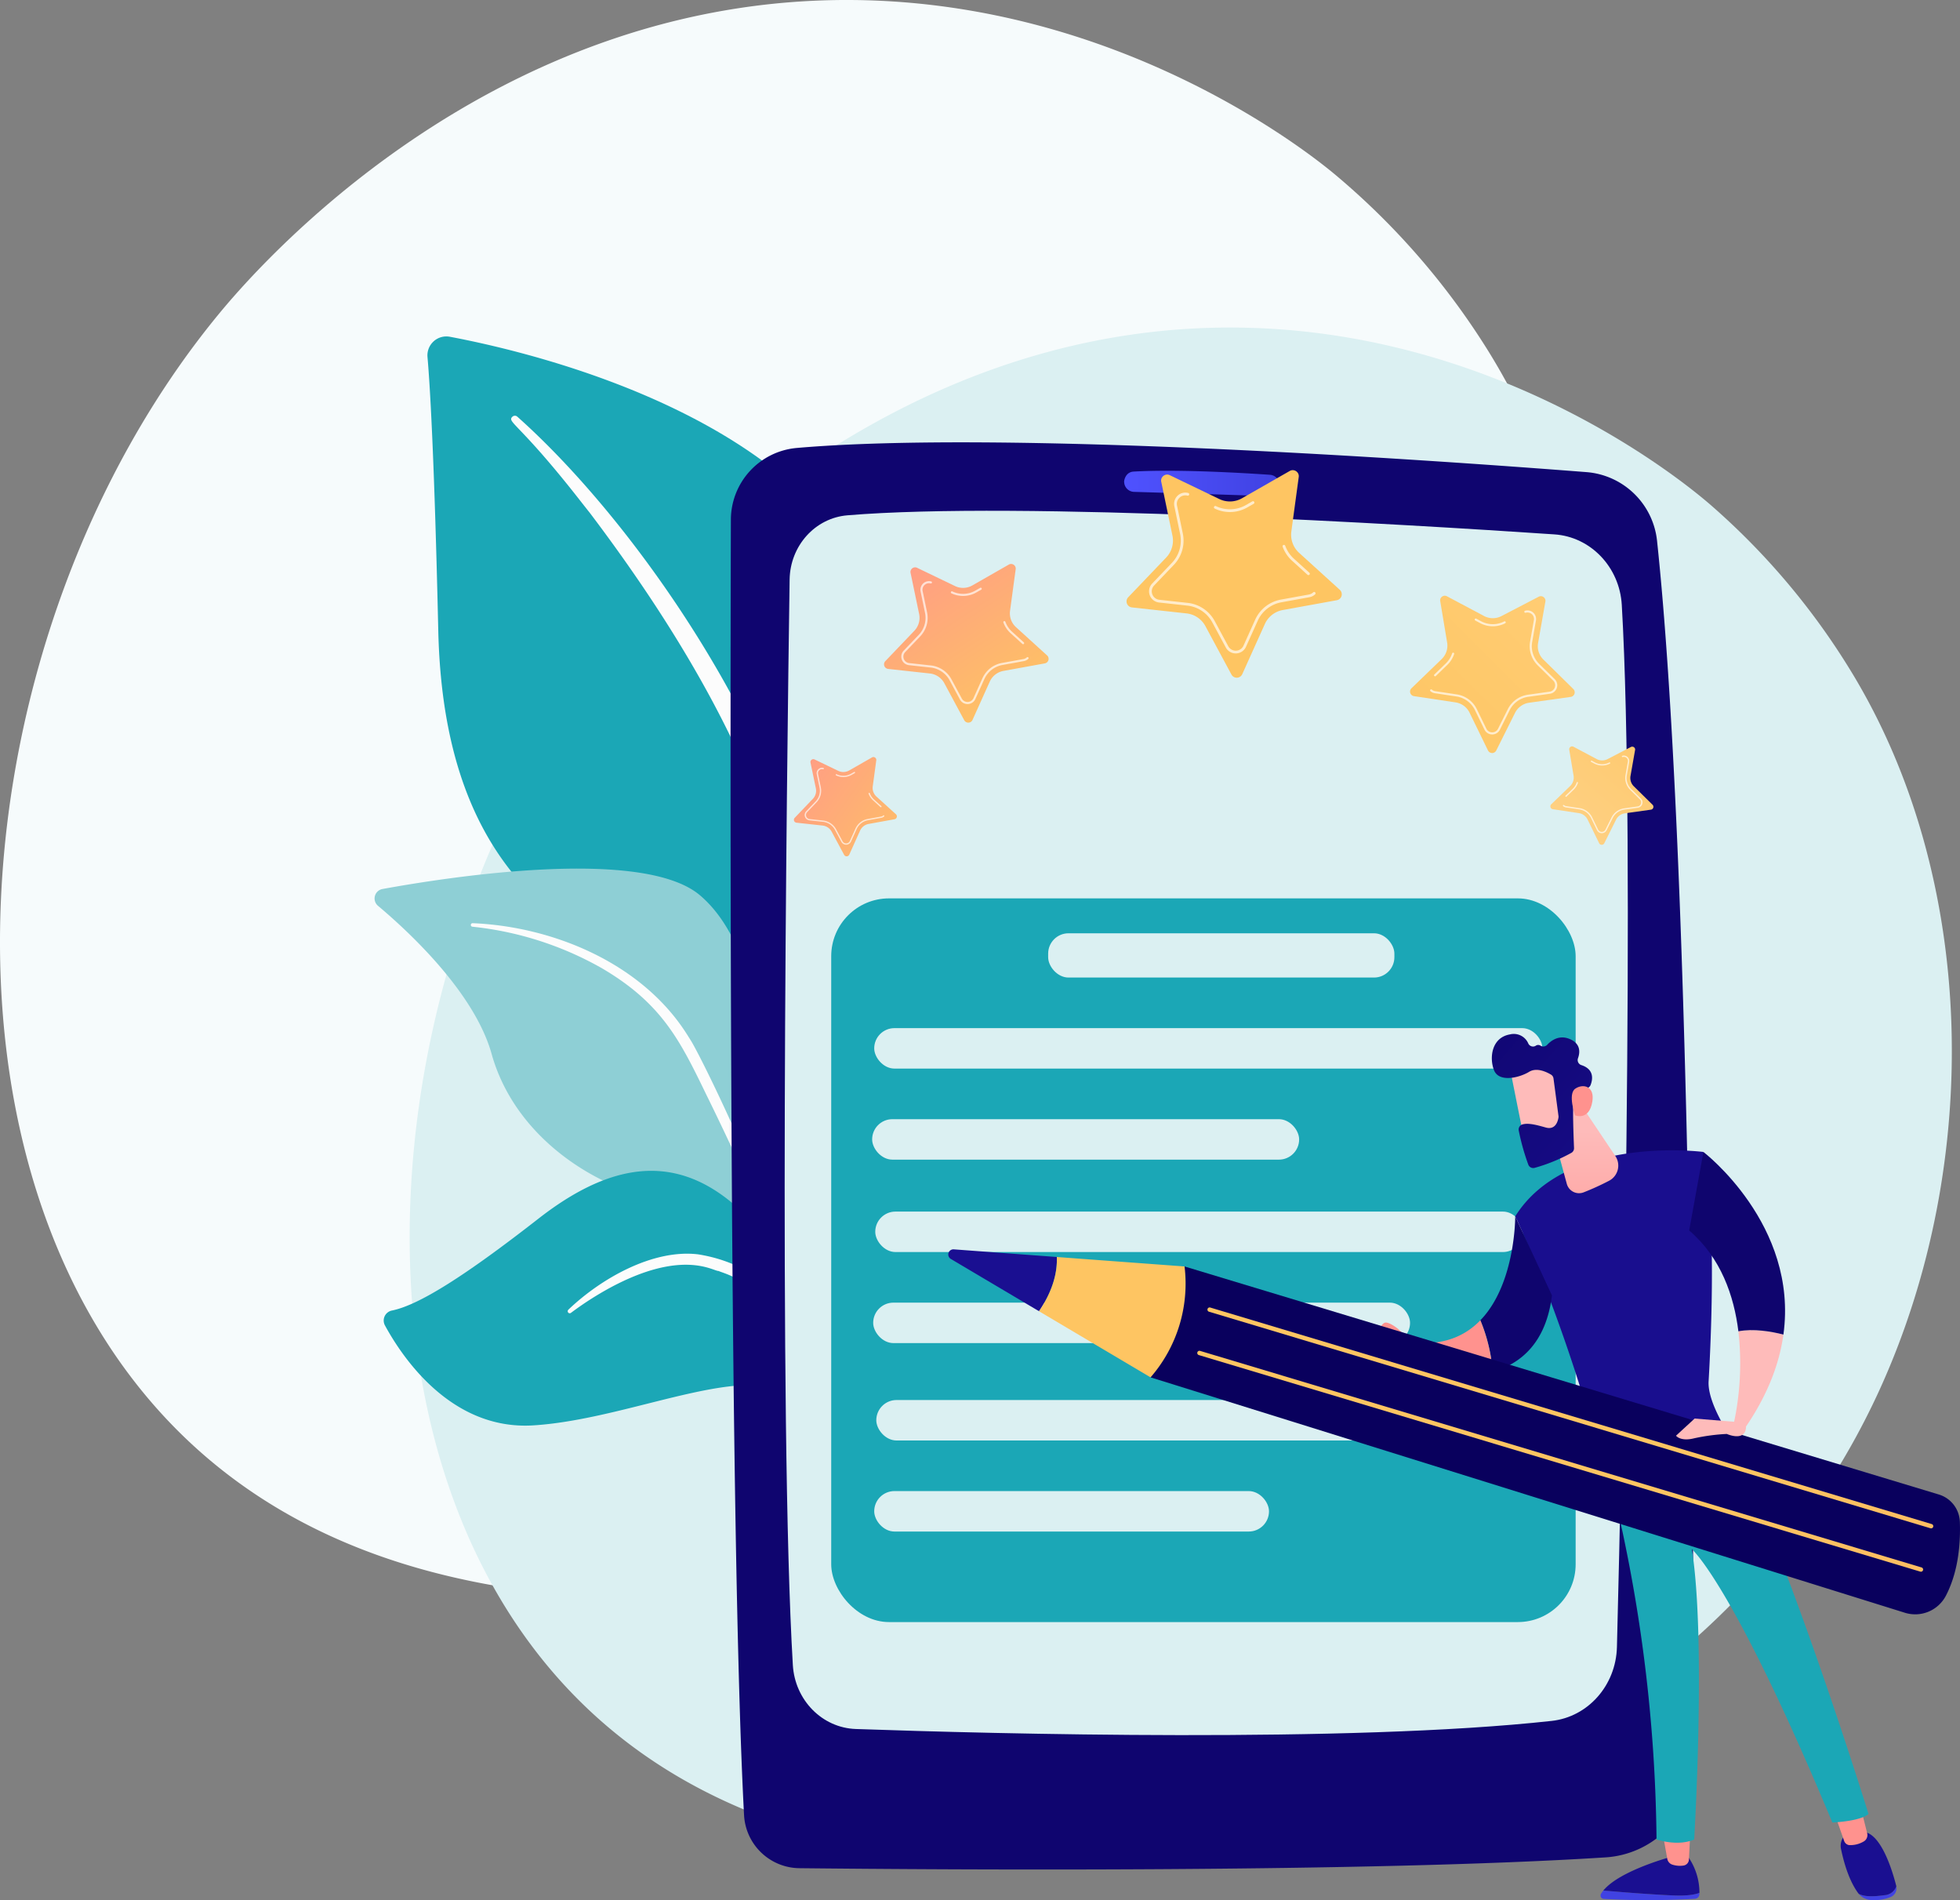 <svg xmlns="http://www.w3.org/2000/svg" xmlns:xlink="http://www.w3.org/1999/xlink" width="599.953" height="581.511" viewBox="0 0 599.953 581.511"><rect x="0" y="0" width="599.953" height="581.511" fill="#808080" stroke="none"/><defs><style>.a{fill:#f6fbfc;}.b{fill:#dbf0f2;}.c{fill:#1ba7b6;}.d{fill:#fcfcfc;}.e{fill:#8ecfd5;}.f{fill:#0f056f;}.g{fill:url(#a);}.h{fill:url(#b);}.i{fill:#fff;opacity:0.67;}.j{fill:url(#c);}.k{fill:url(#d);}.l{fill:url(#e);}.m{fill:url(#f);}.n{fill:url(#g);}.o{fill:url(#h);}.p{fill:url(#i);}.q{fill:url(#j);}.r{fill:url(#k);}.s{fill:url(#l);}.t{fill:#190e8e;}.u{fill:url(#m);}.v{fill:url(#n);}.w{fill:#0f056e;}.x{fill:url(#o);}.y{fill:url(#p);}.z{fill:url(#q);}.aa{fill:url(#r);}.ab{fill:url(#s);}.ac{fill:url(#t);}.ad{fill:url(#u);}.ae{fill:url(#v);}.af{fill:url(#w);}.ag{fill:url(#x);}.ah{fill:url(#y);}.ai{fill:url(#z);}</style><linearGradient id="a" y1="0.5" x2="1" y2="0.5" gradientUnits="objectBoundingBox"><stop offset="0" stop-color="#4f52ff"/><stop offset="1" stop-color="#4042e2"/></linearGradient><linearGradient id="b" x1="-2.758" y1="5.98" x2="-3.678" y2="7.424" gradientUnits="objectBoundingBox"><stop offset="0" stop-color="#fec562"/><stop offset="1" stop-color="#fe7062"/></linearGradient><linearGradient id="c" x1="-0.011" y1="-0.264" x2="0.834" y2="0.959" gradientUnits="objectBoundingBox"><stop offset="0" stop-color="#ff928e"/><stop offset="1" stop-color="#fec562"/></linearGradient><linearGradient id="d" x1="-0.314" y1="-0.15" x2="1.316" y2="0.958" xlink:href="#c"/><linearGradient id="e" x1="-0.669" y1="0.483" x2="0.617" y2="-0.749" gradientUnits="objectBoundingBox"><stop offset="0" stop-color="#fec562"/><stop offset="1" stop-color="#ffce78"/></linearGradient><linearGradient id="f" x1="-0.814" y1="0.144" x2="0.557" y2="-1.39" gradientUnits="objectBoundingBox"><stop offset="0" stop-color="#fed185"/><stop offset="1" stop-color="#fec562"/></linearGradient><linearGradient id="g" x1="-30.637" y1="0.5" x2="-29.637" y2="0.5" xlink:href="#a"/><linearGradient id="h" x1="-31.554" y1="0.5" x2="-30.554" y2="0.5" gradientUnits="objectBoundingBox"><stop offset="0" stop-color="#09005d"/><stop offset="1" stop-color="#1a0f91"/></linearGradient><linearGradient id="i" x1="-110.66" y1="0.5" x2="-109.66" y2="0.5" gradientUnits="objectBoundingBox"><stop offset="0" stop-color="#febbba"/><stop offset="1" stop-color="#ff928e"/></linearGradient><linearGradient id="j" x1="-91.96" y1="0.5" x2="-90.96" y2="0.5" xlink:href="#a"/><linearGradient id="k" x1="-62.323" y1="0.5" x2="-61.323" y2="0.5" xlink:href="#h"/><linearGradient id="l" x1="-103.068" y1="0.5" x2="-102.068" y2="0.5" xlink:href="#i"/><linearGradient id="m" x1="-70.203" y1="5.021" x2="-69.845" y2="4.213" gradientUnits="objectBoundingBox"><stop offset="0" stop-color="#53d8ff"/><stop offset="1" stop-color="#3840f7"/></linearGradient><linearGradient id="n" x1="-64.072" y1="0.1" x2="-66.461" y2="1.142" xlink:href="#i"/><linearGradient id="o" x1="-28.092" y1="0.5" x2="-27.092" y2="0.5" xlink:href="#i"/><linearGradient id="p" x1="-41.37" y1="-0.004" x2="-41.385" y2="1.888" xlink:href="#i"/><linearGradient id="q" x1="-52.054" y1="7.7" x2="-53.574" y2="9.038" xlink:href="#i"/><linearGradient id="r" x1="-1.261" y1="-1.522" x2="1.688" y2="1.713" xlink:href="#h"/><linearGradient id="s" x1="-149.464" y1="23.886" x2="-146.173" y2="21.53" xlink:href="#i"/><linearGradient id="t" x1="-75.246" y1="0.5" x2="-74.246" y2="0.5" xlink:href="#i"/><linearGradient id="u" x1="-2.484" y1="-0.167" x2="-3.814" y2="2.091" xlink:href="#h"/><linearGradient id="v" x1="-16.294" y1="2.162" x2="-14.988" y2="0.17" xlink:href="#h"/><linearGradient id="w" x1="-11.855" y1="-0.455" x2="-15.439" y2="4.03" xlink:href="#b"/><linearGradient id="x" x1="-3.066" y1="-0.405" x2="-3.719" y2="1.8" xlink:href="#b"/><linearGradient id="y" x1="-3.035" y1="-0.407" x2="-3.688" y2="1.798" xlink:href="#b"/><linearGradient id="z" x1="-43.916" y1="-1.222" x2="-45.609" y2="3.818" xlink:href="#i"/></defs><g transform="translate(-202.023 -120.245)"><path class="a" d="M-4521.394-841.82c-49.5,115.71-180.179,165.41-282.564,156.936-27.956-2.314-84.2-6.969-128.121-48.5-84.342-79.759-71.352-246.479,9.387-344.634,10.4-12.641,82.368-97.33,194.52-96.2,82.111.83,139.745,47.214,146.753,52.992a226.037,226.037,0,0,1,45.977,52.167C-4494.093-1004.4-4490.459-914.128-4521.394-841.82Z" transform="translate(5191.598 1294.471)"/><g transform="translate(290.978 122.027)"><g transform="translate(25.701 98.458)"><path class="b" d="M974.32,779.506C924.289,889.977,797.394,935.214,698.93,924.979c-26.885-2.794-80.977-8.417-122.447-49.316-79.639-78.544-63.753-238.895,16.014-331.822,10.272-11.967,81.32-92.1,189.342-88.738,79.088,2.46,133.672,48.311,140.307,54.02a217.806,217.806,0,0,1,43.238,51.186C1003.909,623.438,1005.585,710.473,974.32,779.506Z" transform="translate(-513.377 -455)"/><g transform="translate(0 2.715)"><g transform="translate(16.175)"><path class="c" d="M669.188,752.786s1.456-61.216-26.74-77.6-81.8-26.628-83.814-114.527c-1.177-51.461-2.45-73.96-3.3-83.771a5.794,5.794,0,0,1,6.843-6.2c26.7,5.031,113.451,25.736,131.638,84.945C715.373,625.822,669.188,752.786,669.188,752.786Z" transform="translate(-555.308 -470.581)"/><path class="d" d="M704.265,610.191c29.312,26.143,63.207,72.409,81.272,118.676,2.319,7.625,9.1,23.841,12.048,52.651,2.631,24.029,1.323,49.419-1.867,66.227a1.958,1.958,0,0,1-2.289,1.559,1.986,1.986,0,0,1-1.568-2.25,268.546,268.546,0,0,0-6.218-96.708c-10.666-39.6-34.455-77.991-59.061-110.553l-2.532-3.206c-19.063-24.482-23.077-24.662-21.294-26.369A1.115,1.115,0,0,1,704.265,610.191Z" transform="translate(-676.748 -585.632)"/></g><g transform="translate(0 162.875)"><path class="e" d="M637.847,1642.317c3.815,1.87-36.114-48.34-48.622-127.2-5.894-37.161-5.971-83.72-27.139-101.662-17.618-14.933-77.569-5.505-97.184-1.922a2.942,2.942,0,0,0-1.368,5.146c9.407,7.9,29.53,26.535,34.773,45.315,6.911,24.754,30.445,40.5,51.514,44.76s32.789,8.4,43.053,42.09S627.007,1637,637.847,1642.317Z" transform="translate(-462.481 -1405.291)"/><path class="d" d="M632.037,1501.131c25.027,1.048,51.891,12.464,65.524,33.879l1.287,2.043c2.972,4.792,19.815,38.854,29.169,67.089a.672.672,0,0,1-.426.848.684.684,0,0,1-.84-.4c-6.518-15.951-15.878-36.175-23.333-51.3-7.995-16.5-13.59-27.678-31.826-38.384a101.537,101.537,0,0,0-39.631-12.7.539.539,0,0,1,.077-1.074Z" transform="translate(-602.028 -1484.43)"/></g><g transform="translate(2.795 255.365)"><path class="c" d="M633.975,2087.215c2.264,1.193-12.751-24.65-13.9-47.419s-6.289-61.63-25.924-84.877-41.137-25.368-68.231-4.234c-22.578,17.611-36.662,26.5-44.921,28.151a3.121,3.121,0,0,0-2.094,4.551c5.3,9.756,20.275,32.164,45.423,30.587,32.078-2.012,70.953-22.865,82.8-5.469s10.327,27.129,10.691,35.373S618.994,2079.316,633.975,2087.215Z" transform="translate(-478.521 -1936.074)"/><path class="d" d="M801.845,2098.781c9.827-9.421,25.831-18.679,39.819-16.953,18.2,2.932,30.321,15.084,36.934,33.175a110.376,110.376,0,0,1,5.177,21.2.6.6,0,0,1-1.172.242c-1.112-4.423-2.214-9.053-3.862-13.843-9.592-30.9-30.068-35.062-30.865-35.694-1.548.153-10.933-6.873-33.2,5.11a98.853,98.853,0,0,0-12.006,7.7l-.021.016a.622.622,0,0,1-.8-.947Z" transform="translate(-745.347 -2056.257)"/></g></g><g transform="translate(108.97 35.133)"><path class="f" d="M1108.091,658.341a22.09,22.09,0,0,0-20.155,21.963c-.2,69.917-.526,311.08,4.032,396.439a17.154,17.154,0,0,0,16.952,16.244c44.788.482,173.619,1.368,246.756-3.31a28.885,28.885,0,0,0,27.069-28.856c-.089-73.38-1.261-279.752-11.313-374.082a23.573,23.573,0,0,0-21.622-21.007C1300.963,661.925,1171.246,652.848,1108.091,658.341Z" transform="translate(-1087.84 -656.62)"/><path class="b" d="M1184.394,797.861c-.88,59.808-3.384,258.764.988,332.2.639,10.733,8.976,19.207,19.271,19.565,42.385,1.477,151.075,4.336,213.009-2.479,11.152-1.227,19.675-10.894,19.973-22.6,1.549-61.034,5.734-246.339,1.485-318.949-.678-11.583-9.527-20.826-20.621-21.573-45.893-3.092-163.742-10.224-216.408-5.838C1192.2,779.008,1184.547,787.507,1184.394,797.861Z" transform="translate(-1166.32 -755.855)"/><path class="g" d="M1779.18,709.948a3.1,3.1,0,0,0,3.006,3.037c8.156.248,31.13.951,41.4,1.321a3.1,3.1,0,0,0,3.145-3.76,3.166,3.166,0,0,0-2.891-2.782c-6.946-.483-27.9-1.785-41.752-.986C1779.243,706.942,1779.088,710.176,1779.18,709.948Z" transform="translate(-1658.698 -697.829)"/><g transform="translate(19.381 8.506)"><g transform="translate(101.822)"><path class="h" d="M1795.775,706.786a1.841,1.841,0,0,1,.868.192l15.149,7.3a7.488,7.488,0,0,0,6.965-.245l14.6-8.344a1.841,1.841,0,0,1,.853-.253,1.9,1.9,0,0,1,1.453.633,1.773,1.773,0,0,1,.443,1.473l-2.258,16.662a7.487,7.487,0,0,0,2.386,6.548l12.447,11.306a1.848,1.848,0,0,1-.913,3.187l-16.545,3a7.487,7.487,0,0,0-5.491,4.292l-6.907,15.331a1.848,1.848,0,0,1-3.313.117l-7.968-14.807a7.487,7.487,0,0,0-5.779-3.9l-16.715-1.831a1.849,1.849,0,0,1-1.135-3.115l11.62-12.154a7.487,7.487,0,0,0,1.919-6.7l-3.424-16.463a1.772,1.772,0,0,1,.338-1.5A1.9,1.9,0,0,1,1795.775,706.786Z" transform="translate(-1783.398 -705.432)"/><path class="i" d="M2057.9,836.738a.422.422,0,0,1,.412.278,9.92,9.92,0,0,0,2.642,3.933l4.735,4.3a.423.423,0,1,1-.569.626l-4.735-4.3a10.77,10.77,0,0,1-2.868-4.27.423.423,0,0,1,.383-.568Z" transform="translate(-2009.73 -813.857)"/><path class="i" d="M1948.85,759.986a.423.423,0,0,1,.225.79l-1.954,1.117a10.733,10.733,0,0,1-9.982.351.423.423,0,0,1,.367-.762,9.886,9.886,0,0,0,9.194-.323l1.954-1.117A.42.42,0,0,1,1948.85,759.986Z" transform="translate(-1910.152 -750.479)"/><path class="i" d="M1833.93,744.875a3.4,3.4,0,0,1,1,.114.423.423,0,0,1-.219.817,2.576,2.576,0,0,0-2.447.636,2.547,2.547,0,0,0-.755,2.417l1.774,8.531a10.73,10.73,0,0,1-2.75,9.6l-6.022,6.3a2.6,2.6,0,0,0,1.6,4.387l8.661.949a10.729,10.729,0,0,1,8.282,5.582l4.129,7.673a2.6,2.6,0,0,0,4.666-.164l3.579-7.945a10.729,10.729,0,0,1,7.868-6.151l8.573-1.556a2.582,2.582,0,0,0,1.334-.671.423.423,0,0,1,.585.611,3.427,3.427,0,0,1-1.768.892l-8.573,1.556a9.883,9.883,0,0,0-7.248,5.666l-3.579,7.944a3.45,3.45,0,0,1-6.183.218l-4.129-7.673a9.884,9.884,0,0,0-7.629-5.143l-8.661-.949a3.449,3.449,0,0,1-2.118-5.813l6.021-6.3a9.883,9.883,0,0,0,2.534-8.844l-1.774-8.531a3.461,3.461,0,0,1,3.25-4.157Z" transform="translate(-1816.05 -738)"/></g><g transform="translate(27.597 28.709)"><path class="j" d="M1366.9,871.222a1.406,1.406,0,0,1,.664.147l11.582,5.578a5.725,5.725,0,0,0,5.325-.187l11.161-6.379a1.407,1.407,0,0,1,.652-.193,1.455,1.455,0,0,1,1.111.484,1.355,1.355,0,0,1,.339,1.126l-1.726,12.738a5.724,5.724,0,0,0,1.824,5.006l9.515,8.643a1.413,1.413,0,0,1-.7,2.436l-12.648,2.3a5.724,5.724,0,0,0-4.2,3.281l-5.28,11.72a1.413,1.413,0,0,1-2.533.089l-6.091-11.32a5.724,5.724,0,0,0-4.418-2.978l-12.778-1.4a1.413,1.413,0,0,1-.868-2.381l8.884-9.291a5.724,5.724,0,0,0,1.467-5.122l-2.618-12.586a1.355,1.355,0,0,1,.258-1.147A1.455,1.455,0,0,1,1366.9,871.222Z" transform="translate(-1357.439 -870.186)"/><path class="i" d="M1567.294,970.569a.323.323,0,0,1,.315.213,7.591,7.591,0,0,0,2.02,3.007l3.62,3.288a.323.323,0,0,1-.435.479l-3.62-3.288A8.235,8.235,0,0,1,1567,971a.324.324,0,0,1,.293-.434Z" transform="translate(-1530.468 -953.077)"/><path class="i" d="M1483.925,911.893a.323.323,0,0,1,.172.6l-1.494.854a8.205,8.205,0,0,1-7.631.268.323.323,0,0,1,.281-.583,7.558,7.558,0,0,0,7.029-.247l1.494-.854A.323.323,0,0,1,1483.925,911.893Z" transform="translate(-1454.341 -904.625)"/><path class="i" d="M1396.07,900.341a2.6,2.6,0,0,1,.763.087.323.323,0,0,1-.167.625,1.969,1.969,0,0,0-1.87.487,1.947,1.947,0,0,0-.577,1.848l1.357,6.522a8.2,8.2,0,0,1-2.1,7.34l-4.6,4.815a1.99,1.99,0,0,0,1.222,3.354l6.622.725a8.2,8.2,0,0,1,6.332,4.268l3.156,5.866a1.99,1.99,0,0,0,3.567-.126l2.736-6.074a8.2,8.2,0,0,1,6.016-4.7l6.554-1.189a1.976,1.976,0,0,0,1.02-.513.323.323,0,0,1,.447.467,2.622,2.622,0,0,1-1.352.682l-6.554,1.189a7.556,7.556,0,0,0-5.541,4.332l-2.736,6.074a2.637,2.637,0,0,1-4.727.167l-3.157-5.866a7.556,7.556,0,0,0-5.833-3.931l-6.622-.725a2.637,2.637,0,0,1-1.619-4.444l4.6-4.815a7.555,7.555,0,0,0,1.937-6.761l-1.356-6.522a2.646,2.646,0,0,1,2.485-3.178Z" transform="translate(-1382.401 -895.085)"/></g><g transform="translate(0 87.805)"><path class="k" d="M1204.984,1209.978a.878.878,0,0,1,.416.092l7.247,3.49a3.582,3.582,0,0,0,3.332-.117l6.984-3.992a.881.881,0,0,1,.408-.121.911.911,0,0,1,.7.3.847.847,0,0,1,.212.7l-1.08,7.971a3.581,3.581,0,0,0,1.141,3.133l5.954,5.409a.884.884,0,0,1-.437,1.524l-7.915,1.436a3.581,3.581,0,0,0-2.627,2.053l-3.3,7.334a.884.884,0,0,1-1.585.056l-3.812-7.084a3.581,3.581,0,0,0-2.765-1.864l-8-.876a.884.884,0,0,1-.543-1.49l5.559-5.814a3.581,3.581,0,0,0,.918-3.205l-1.638-7.876a.847.847,0,0,1,.162-.718A.911.911,0,0,1,1204.984,1209.978Z" transform="translate(-1199.063 -1209.33)"/><path class="i" d="M1330.384,1272.146a.2.2,0,0,1,.2.133,4.746,4.746,0,0,0,1.264,1.882l2.265,2.058a.2.2,0,0,1-.272.3l-2.265-2.058a5.157,5.157,0,0,1-1.372-2.043.2.2,0,0,1,.121-.259A.192.192,0,0,1,1330.384,1272.146Z" transform="translate(-1307.34 -1261.2)"/><path class="i" d="M1278.215,1235.428a.2.2,0,0,1,.108.378l-.935.534a5.134,5.134,0,0,1-4.775.168.2.2,0,1,1,.176-.364,4.729,4.729,0,0,0,4.4-.155l.935-.534A.2.2,0,0,1,1278.215,1235.428Z" transform="translate(-1259.702 -1230.881)"/><path class="i" d="M1223.238,1228.2a1.634,1.634,0,0,1,.477.054.2.2,0,0,1-.1.391,1.232,1.232,0,0,0-1.17.3,1.218,1.218,0,0,0-.361,1.156l.849,4.081a5.134,5.134,0,0,1-1.316,4.593l-2.881,3.013a1.245,1.245,0,0,0,.765,2.1l4.144.454a5.133,5.133,0,0,1,3.962,2.671l1.975,3.671a1.245,1.245,0,0,0,2.232-.079l1.712-3.8a5.133,5.133,0,0,1,3.764-2.943l4.1-.744a1.238,1.238,0,0,0,.638-.321.2.2,0,1,1,.28.292,1.641,1.641,0,0,1-.846.427l-4.1.744a4.727,4.727,0,0,0-3.467,2.711l-1.712,3.8a1.65,1.65,0,0,1-2.958.1l-1.975-3.671a4.728,4.728,0,0,0-3.65-2.46l-4.144-.454a1.65,1.65,0,0,1-1.013-2.781l2.881-3.013a4.728,4.728,0,0,0,1.212-4.231l-.849-4.081a1.655,1.655,0,0,1,1.555-1.989Z" transform="translate(-1214.684 -1224.911)"/></g><g transform="translate(188.608 38.435)"><path class="l" d="M2321.486,926.14a1.4,1.4,0,0,0-.659.167l-11.406,5.928a5.726,5.726,0,0,1-5.328-.025l-11.35-6.036a1.406,1.406,0,0,0-.657-.173,1.455,1.455,0,0,0-1.1.517,1.355,1.355,0,0,0-.3,1.136l2.114,12.68a5.724,5.724,0,0,1-1.671,5.059l-9.247,8.93a1.413,1.413,0,0,0,.771,2.414l12.712,1.908a5.724,5.724,0,0,1,4.3,3.152l5.635,11.554a1.413,1.413,0,0,0,2.534.012l5.743-11.5a5.724,5.724,0,0,1,4.325-3.112l12.729-1.788a1.413,1.413,0,0,0,.794-2.407l-9.163-9.016a5.726,5.726,0,0,1-1.623-5.075l2.233-12.659a1.357,1.357,0,0,0-.293-1.139A1.455,1.455,0,0,0,2321.486,926.14Z" transform="translate(-2281.447 -926.002)"/><path class="i" d="M2329.414,1025.981a.323.323,0,0,0-.309.222,7.586,7.586,0,0,1-1.927,3.067l-3.518,3.4a.323.323,0,1,0,.449.465l3.518-3.4a8.232,8.232,0,0,0,2.092-3.33.323.323,0,0,0-.206-.408A.318.318,0,0,0,2329.414,1025.981Z" transform="translate(-2316.223 -1008.56)"/><path class="i" d="M2395.352,966.065a.323.323,0,0,0-.154.609l1.519.808a8.2,8.2,0,0,0,7.635.036.323.323,0,1,0-.3-.574,7.558,7.558,0,0,1-7.033-.033l-1.519-.808A.319.319,0,0,0,2395.352,966.065Z" transform="translate(-2375.235 -959.084)"/><path class="i" d="M2346.435,951.74a2.6,2.6,0,0,0-.76.11.323.323,0,0,0,.186.619,1.969,1.969,0,0,1,1.884.429,1.947,1.947,0,0,1,.633,1.83l-1.157,6.56a8.2,8.2,0,0,0,2.325,7.273l4.749,4.672a1.99,1.99,0,0,1-1.119,3.39l-6.6.927a8.2,8.2,0,0,0-6.2,4.459l-2.976,5.96a1.991,1.991,0,0,1-3.57-.017l-2.92-5.987a8.2,8.2,0,0,0-6.156-4.517l-6.588-.989a1.974,1.974,0,0,1-1.035-.481.324.324,0,0,0-.433.48,2.623,2.623,0,0,0,1.372.641l6.588.989a7.555,7.555,0,0,1,5.671,4.161l2.92,5.987a2.637,2.637,0,0,0,4.73.022l2.976-5.96a7.556,7.556,0,0,1,5.71-4.107l6.6-.927a2.637,2.637,0,0,0,1.483-4.491L2350,968.1a7.555,7.555,0,0,1-2.142-6.7l1.157-6.56a2.646,2.646,0,0,0-2.58-3.1Z" transform="translate(-2310.472 -947.255)"/></g><g transform="translate(231.556 84.544)"><path class="m" d="M2552.975,1190.7a.878.878,0,0,0-.412.1l-7.138,3.71a3.583,3.583,0,0,1-3.334-.016l-7.1-3.777a.881.881,0,0,0-.411-.108.911.911,0,0,0-.686.324.848.848,0,0,0-.19.711l1.323,7.935a3.584,3.584,0,0,1-1.045,3.166l-5.787,5.588a.884.884,0,0,0,.483,1.51l7.955,1.194a3.582,3.582,0,0,1,2.688,1.972l3.526,7.23a.884.884,0,0,0,1.586.007l3.594-7.2a3.582,3.582,0,0,1,2.707-1.947l7.966-1.119a.884.884,0,0,0,.5-1.506l-5.734-5.642a3.582,3.582,0,0,1-1.016-3.176l1.4-7.922a.845.845,0,0,0-.184-.712A.908.908,0,0,0,2552.975,1190.7Z" transform="translate(-2527.92 -1190.614)"/><path class="i" d="M2557.936,1253.178a.2.2,0,0,0-.193.139,4.752,4.752,0,0,1-1.206,1.919l-2.2,2.126a.2.2,0,0,0,.281.291l2.2-2.126a5.154,5.154,0,0,0,1.309-2.084.2.2,0,0,0-.129-.255A.192.192,0,0,0,2557.936,1253.178Z" transform="translate(-2549.682 -1242.276)"/><path class="i" d="M2599.2,1215.684a.2.2,0,0,0-.1.381l.951.506a5.133,5.133,0,0,0,4.778.022.2.2,0,1,0-.186-.359,4.73,4.73,0,0,1-4.4-.021l-.951-.505A.2.2,0,0,0,2599.2,1215.684Z" transform="translate(-2586.61 -1211.316)"/><path class="i" d="M2568.587,1206.72a1.632,1.632,0,0,0-.475.069.2.2,0,0,0,.116.388,1.232,1.232,0,0,1,1.179.269,1.219,1.219,0,0,1,.4,1.145l-.724,4.105a5.133,5.133,0,0,0,1.455,4.551l2.971,2.924a1.245,1.245,0,0,1-.7,2.121l-4.128.58a5.134,5.134,0,0,0-3.879,2.79l-1.862,3.729a1.246,1.246,0,0,1-2.234-.01l-1.827-3.747a5.131,5.131,0,0,0-3.852-2.826l-4.122-.619a1.239,1.239,0,0,1-.648-.3.2.2,0,0,0-.271.3,1.641,1.641,0,0,0,.859.4l4.122.619a4.728,4.728,0,0,1,3.549,2.6l1.828,3.747a1.65,1.65,0,0,0,2.959.014l1.862-3.729a4.729,4.729,0,0,1,3.573-2.57l4.128-.58a1.65,1.65,0,0,0,.928-2.811l-2.971-2.924a4.729,4.729,0,0,1-1.341-4.192l.724-4.105a1.656,1.656,0,0,0-1.615-1.94Z" transform="translate(-2546.082 -1203.913)"/></g></g><g transform="translate(30.807 139.567)"><rect class="c" width="227.87" height="221.478" rx="17.694" transform="translate(0 0)"/><g transform="translate(12.53 10.681)"><rect class="b" width="105.98" height="13.546" rx="6.225" transform="translate(53.876)"/><rect class="b" width="204.536" height="12.384" rx="6.192" transform="translate(0.633 29.026)"/><rect class="b" width="130.704" height="12.384" rx="6.192" transform="translate(0 56.891)"/><rect class="b" width="198.317" height="12.384" rx="6.192" transform="translate(0.95 85.17)"/><rect class="b" width="164.334" height="12.384" rx="6.192" transform="translate(0.317 113.035)"/><rect class="b" width="204.536" height="12.384" rx="6.192" transform="translate(1.267 142.841)"/><rect class="b" width="120.844" height="12.384" rx="6.192" transform="translate(0.633 170.706)"/></g></g></g><g transform="translate(175.599 216.228)"><g transform="translate(138.085 20.5)"><g transform="translate(61.582 223.679)"><path class="n" d="M2616.915,3200.114c5.187.448,14.188,1.176,21.284,1.489,4.266.188,6.722-.23,8.136-.8,0,.159-.007.31-.013.45a1.469,1.469,0,0,1-1.395,1.387,249.276,249.276,0,0,1-27.869.028,1.045,1.045,0,0,1-.851-1.57A8.539,8.539,0,0,1,2616.915,3200.114Z" transform="translate(-2616.06 -3182.179)"/><path class="o" d="M2642.25,3151.975c-7.1-.312-16.1-1.041-21.284-1.489,5.1-6.256,21.284-10.472,21.284-10.472h4.571a19.165,19.165,0,0,1,3.564,11.166C2648.972,3151.746,2646.516,3152.163,2642.25,3151.975Z" transform="translate(-2620.111 -3132.551)"/><path class="p" d="M2733.35,3097.187l-.427,8.465a1.933,1.933,0,0,1-1.651,1.818,7.518,7.518,0,0,1-3.434-.285,2.287,2.287,0,0,1-1.538-1.758l-1.478-8.24Z" transform="translate(-2705.87 -3097.187)"/></g><g transform="translate(133.085 215.768)"><g transform="translate(2.014 7.856)"><path class="q" d="M3077.414,3195.352a4.1,4.1,0,0,0,3.694-2.731l.009.034a2.923,2.923,0,0,1-1.97,3.332,12.862,12.862,0,0,1-5.454.854,5.423,5.423,0,0,1-4.09-1.886l-.012-.017C3071.285,3195.776,3073.663,3195.875,3077.414,3195.352Z" transform="translate(-3064.079 -3175.936)"/><path class="r" d="M3040.69,3096.872h3.77c5.742-.118,9.348,11.994,10.528,16.684a4.1,4.1,0,0,1-3.693,2.731c-3.751.524-6.129.425-7.824-.414-3.1-4.082-4.64-10.061-5.38-13.55A4.757,4.757,0,0,1,3040.69,3096.872Z" transform="translate(-3037.959 -3096.872)"/></g><path class="s" d="M3034.432,3051.787l2.093,8.326a2.259,2.259,0,0,1-1.176,2.561,8.022,8.022,0,0,1-4.335,1.05,1.89,1.89,0,0,1-1.54-1.259l-3.073-8.759Z" transform="translate(-3026.401 -3051.787)"/></g><path class="c" d="M2705.481,2504.64c-2.6,2.31-11.076,2.615-11.076,2.615-30.514-73.237-43-83.641-43-83.641,4.406,27.643.71,88.841.71,88.841-5.035,2.222-11.527,0-11.527,0a471.727,471.727,0,0,0-15.582-115.836c20.624-.464,31.591-7.521,35.172-10.354C2677.374,2413.981,2705.481,2504.64,2705.481,2504.64Z" transform="translate(-2561.869 -2286.466)"/><path class="t" d="M2523.808,1900.551c3.9,19.472,2.5,54.322,1.585,70.218-.258,4.468,2.861,10.662,5.382,14.887a1.325,1.325,0,0,1-.535,1.864c-4.221,2.169-18.52,8.892-35.092,9.729a2.363,2.363,0,0,1-2.378-1.766c-12.292-45.9-26.571-75.229-26.571-75.229C2481.964,1895.081,2523.808,1900.551,2523.808,1900.551Z" transform="translate(-2430.731 -1884.974)"/><path class="u" d="M2704.533,2533.385a.977.977,0,0,0,.834-1.485,30.66,30.66,0,0,0-12.1-10.5.977.977,0,1,0-.849,1.76,29.23,29.23,0,0,1,11.279,9.76A.977.977,0,0,0,2704.533,2533.385Z" transform="translate(-2617.075 -2397.971)"/><g transform="translate(88.716 15.577)"><path class="v" d="M2865.35,2217.213c-1.254,9.071-4.959,18.964-12.37,29.474l-2.817-2.3a87,87,0,0,0,1.4-28.169C2856.138,2215.33,2861.537,2216.249,2865.35,2217.213Z" transform="translate(-2836.504 -2161.33)"/><path class="w" d="M2771.778,1926.954l4.36-24.025s29.132,22.268,24.485,55.883c-3.812-.964-9.212-1.884-13.783-.992C2785.508,1947.033,2781.53,1935.322,2771.778,1926.954Z" transform="translate(-2771.778 -1902.929)"/></g><g transform="translate(0 35.28)"><path class="w" d="M2415.624,2016l11.245,24.218c-1.818,14.621-9.672,20.942-18.141,23.367a51.406,51.406,0,0,0-3.776-15.771C2415.772,2036.644,2415.624,2016,2415.624,2016Z" transform="translate(-2380.156 -2016.002)"/><path class="x" d="M2287.449,2198.576a51.4,51.4,0,0,1,3.777,15.771c-22.594,8.767-28.572-8.235-28.572-8.235l4.176-.737C2276.259,2206.369,2282.845,2203.329,2287.449,2198.576Z" transform="translate(-2262.653 -2166.762)"/></g><path class="y" d="M2525.656,1818.919l5.428,19.957a3.883,3.883,0,0,0,5.192,2.583,78.792,78.792,0,0,0,7.824-3.574,5.232,5.232,0,0,0,1.845-7.519l-11.287-16.829Z" transform="translate(-2479.827 -1813.538)"/></g><g transform="translate(166.396)"><path class="z" d="M2457.5,1742.23c-.05.343,4.528,22.774,4.528,22.774l12.752-2.886-1.18-21.9S2458.323,1736.493,2457.5,1742.23Z" transform="translate(-2451.855 -1731.511)"/><path class="aa" d="M2444,1709.476l1.524,11.482a1.589,1.589,0,0,1,0,.44c-.129.9-.8,3.964-3.891,3.088-2.807-.795-5.38-1.479-7.158-.935a1.616,1.616,0,0,0-1.113,1.87,69.859,69.859,0,0,0,2.935,10.452,1.613,1.613,0,0,0,1.959.954,52.122,52.122,0,0,0,11.241-4.6,1.618,1.618,0,0,0,.789-1.456c-.123-2.9-.461-11.71-.176-14.18.268-2.318,3.113-3.707,4.349-4.205a1.588,1.588,0,0,0,.885-.888c.573-1.434,1.362-4.754-2.822-6.114a1.62,1.62,0,0,1-1.026-2.095c.62-1.725.881-4.358-2.355-5.808-3.29-1.474-5.746.279-7.073,1.7a1.619,1.619,0,0,1-2.062.244,1.28,1.28,0,0,0-1.457.049,1.594,1.594,0,0,1-2.257-.684,4.831,4.831,0,0,0-5.614-2.8c-5.714.979-6.361,7.311-4.854,11.022s7.643,2.3,10.72.427c2.34-1.422,5.375.069,6.7.865A1.6,1.6,0,0,1,2444,1709.476Z" transform="translate(-2425.127 -1695.892)"/><path class="ab" d="M2566.577,1796.346s-2.349-6.578.064-8.189,5.988-.775,5.2,3.991C2570.864,1798.075,2566.577,1796.346,2566.577,1796.346Z" transform="translate(-2541.083 -1771.461)"/></g><path class="ac" d="M2230.225,2212.5c-1.137.888-5.034-.967-7.418-2.249a2.743,2.743,0,0,1-1.326-3.241c.574-1.809,1.53-4.145,2.708-4.439C2226.144,2202.082,2234.911,2208.839,2230.225,2212.5Z" transform="translate(-2090.466 -2114.26)"/><g transform="translate(0 65.877)"><path class="ad" d="M2066.92,2173.816l-230.875-69.786-10.4,33.937,230.9,72.044a10.594,10.594,0,0,0,12.557-5.242c2.433-4.683,4.625-11.922,4.263-22.589A9.073,9.073,0,0,0,2066.92,2173.816Z" transform="translate(-1763.709 -2098.788)"/><path class="ae" d="M1471.911,2073.955l31.539,2.338c.175,4.317-.969,9.969-5.443,16.6l-27.017-16.01A1.578,1.578,0,0,1,1471.911,2073.955Z" transform="translate(-1470.212 -2073.95)"/><path class="af" d="M1674.26,2090.294a43.734,43.734,0,0,1-10.4,33.937L1629.719,2104c4.474-6.635,5.618-12.286,5.443-16.6Z" transform="translate(-1601.925 -2085.053)"/><path class="ag" d="M2147.01,2243.593a.668.668,0,0,0,.159-1.306l-220.862-66.279a.668.668,0,0,0-.384,1.279l220.862,66.278A.659.659,0,0,0,2147.01,2243.593Z" transform="translate(-1846.123 -2158.201)"/><path class="ah" d="M2129.131,2319.732a.668.668,0,0,0,.159-1.307l-220.862-66.279a.668.668,0,0,0-.384,1.279l220.862,66.279A.658.658,0,0,0,2129.131,2319.732Z" transform="translate(-1831.359 -2221.072)"/></g><path class="ai" d="M2767.525,2372.222l-13.15-1.072-5.7,5.25s1.348,1.862,5.56.792a60.3,60.3,0,0,1,9.982-1.333s5.815,2.622,5.886-2.284Z" transform="translate(-2525.904 -2253.485)"/></g></g></g></g></svg>